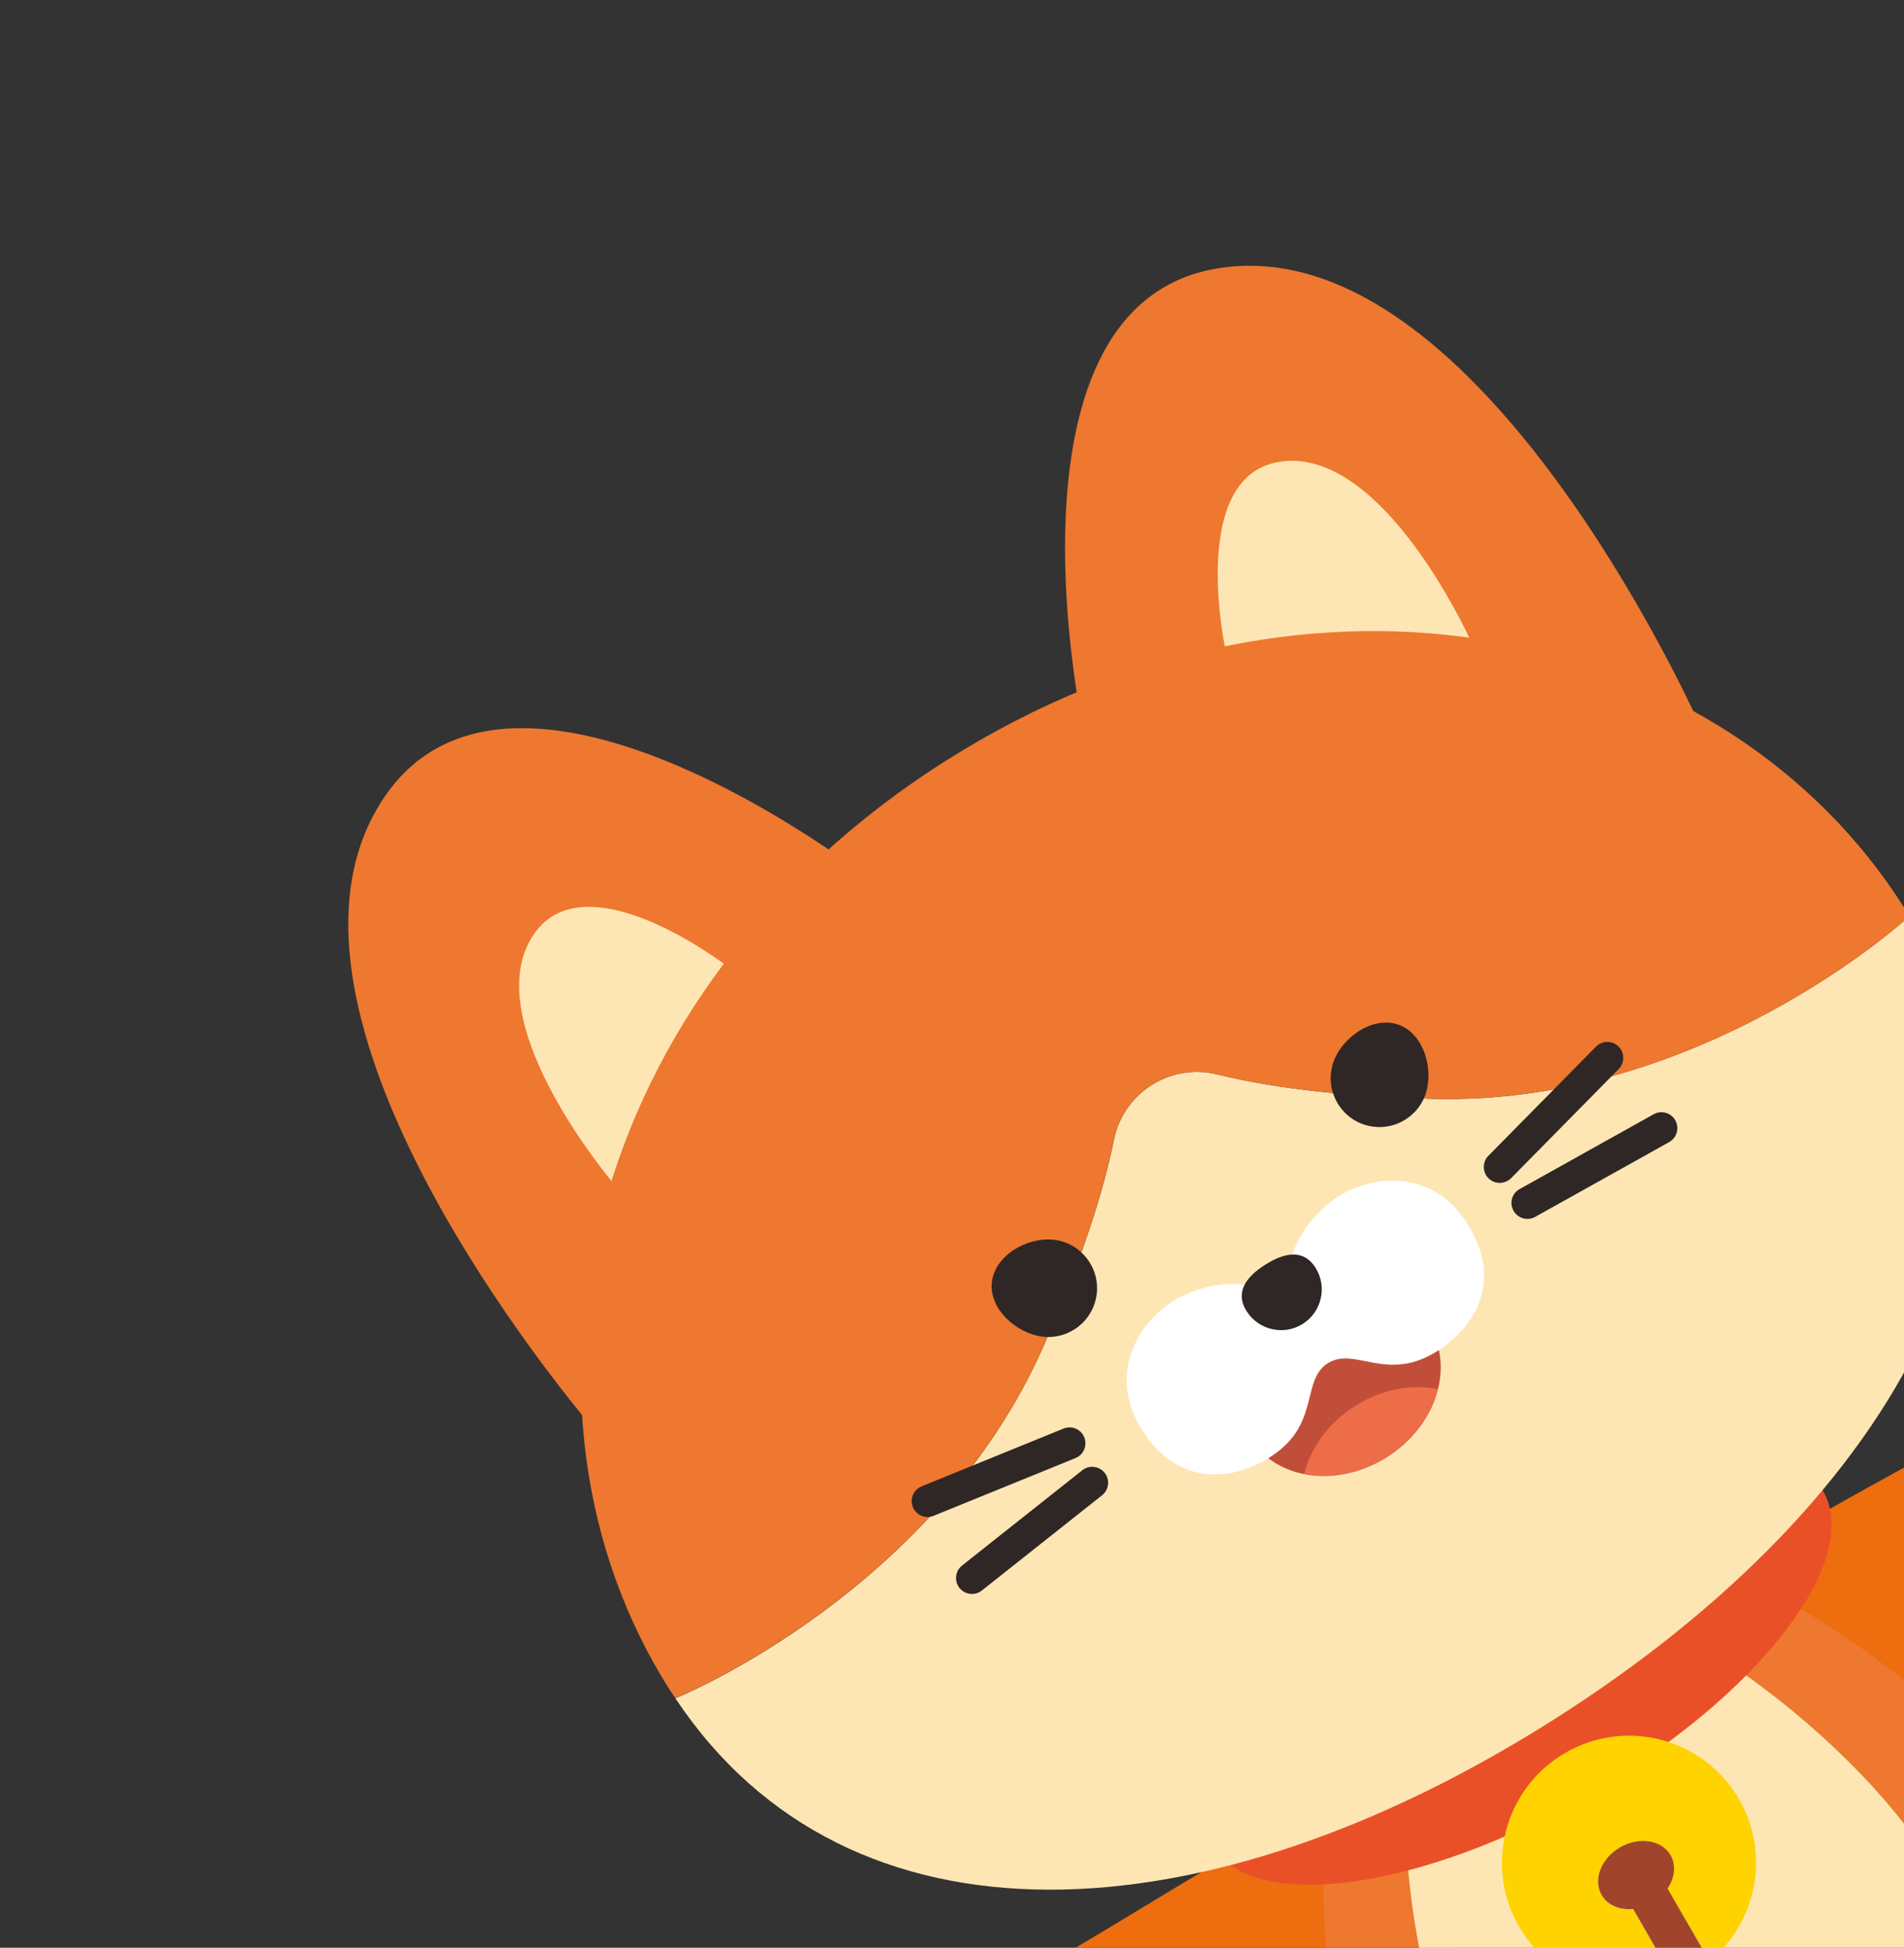 <svg width="397" height="406" viewBox="0 0 397 406" fill="none" xmlns="http://www.w3.org/2000/svg">
<rect x="0" y="0" width="397" height="406" fill="#333333" stroke="none"/>
<g clip-path="url(#clip0_402_991)">
<path d="M377.214 466.094C381.959 463.355 384.712 461.248 385.237 460.829L358.603 427.085L358.817 426.923C356.887 428.363 310.813 461.636 237.476 411.525C227.663 404.824 214.298 407.344 207.611 417.149C200.924 426.953 203.43 440.327 213.235 447.014C295.244 503.047 356.098 478.305 377.237 466.1L377.214 466.094Z" fill="#EB6100"/>
<path d="M300.676 388.189C312.966 405.789 296.095 419.805 288.933 423.939C281.772 428.074 258.237 439.38 246.865 447.115C235.022 455.161 227.87 460.441 223.103 464.803C218.35 469.158 199.511 499.591 189.851 495.678C182.403 492.673 184.621 487.251 182.448 484.882C180.275 482.512 171.141 493.193 165.164 485.562C159.468 478.286 169.524 471.33 167.495 468.513C165.466 465.696 157.6 472.96 152.478 464.088C145.463 451.937 170.546 446.831 169.83 444.196C169.114 441.561 160.457 437.394 166.004 430.165C172.498 421.718 189.203 426.511 193.073 424.679C196.943 422.847 211.721 413.242 222.808 406.841C233.895 400.44 257.09 385.821 266.075 381.458C275.06 377.095 289.997 372.88 300.691 388.181L300.676 388.189Z" fill="#ED6D0F"/>
<path d="M359.059 354.482C368.156 373.924 388.73 366.322 395.891 362.187C403.052 358.053 424.612 343.324 436.996 337.343C449.38 331.363 458.034 327.555 464.195 325.608C470.357 323.661 506.118 322.571 507.559 312.249C508.681 304.296 502.876 303.506 501.911 300.44C500.946 297.373 514.762 294.803 511.143 285.811C507.69 277.24 496.637 282.471 495.212 279.306C493.787 276.14 504.011 272.96 498.888 264.088C491.873 251.937 474.91 271.106 472.986 269.169C471.062 267.231 471.781 257.651 462.747 258.84C452.186 260.24 447.983 277.104 444.462 279.54C440.94 281.975 425.233 289.97 414.146 296.371C403.059 302.772 378.801 315.551 370.53 321.15C362.259 326.75 351.141 337.579 359.044 354.49L359.059 354.482Z" fill="#ED6D0F"/>
<path d="M401.252 421.884C415.229 413.814 433.043 417.603 441.009 432.464C448.967 447.311 461.481 476.956 464.701 478.548C467.921 480.14 481.059 471.845 490.673 486.637C498.821 499.189 489.393 506.339 486.805 507.833L447.275 530.656C447.275 530.656 433.24 538.759 423.269 521.489L389.853 463.61C389.853 463.61 373.464 437.947 401.26 421.898L401.252 421.884Z" fill="#EE782F"/>
<path d="M294.898 472.129C317.181 510.724 354.576 503.265 393.172 480.982C431.767 458.698 456.925 430.043 434.642 391.448C412.358 352.852 341.19 301.814 302.595 324.098C263.999 346.381 272.615 433.533 294.898 472.129Z" fill="#EE782F"/>
<path d="M308.503 443.356C323.555 469.427 352.414 470.595 378.485 455.544C404.556 440.492 417.973 414.914 402.921 388.844C387.869 362.773 334.917 319.874 308.846 334.926C282.776 349.977 293.451 417.285 308.503 443.356Z" fill="#FEE6B4"/>
<path d="M331.448 373.874C296.195 394.227 260.821 398.958 252.439 384.441C244.058 369.923 265.842 341.655 301.095 321.301C336.349 300.948 371.722 296.216 380.104 310.734C388.485 325.252 366.701 353.52 331.448 373.874Z" fill="#EA5027"/>
<path d="M353.221 148.539C343.833 128.823 302.179 47.976 253.827 55.952C205.476 63.928 225.449 158.098 230.173 169.136C234.883 180.183 270.136 188.973 294.915 185.499C319.695 182.026 358.281 159.096 353.244 148.545L353.221 148.539Z" fill="#EE782F"/>
<path d="M306.652 133.532C302.924 125.58 286.109 93.069 266.663 96.282C247.202 99.503 255.292 137.359 257.145 141.83C267.007 165.72 276.765 173.124 286.803 173.905C290.495 174.189 323.665 169.84 306.666 133.524L306.652 133.532Z" fill="#FEE6B4"/>
<path d="M121.62 295.273C107.81 278.359 52.496 206.165 80.353 165.847C108.225 125.521 184.828 183.813 192.799 192.804C200.762 201.782 193.661 237.402 179.949 258.318C166.222 279.242 129.015 304.328 121.62 295.273V295.273Z" fill="#EE782F"/>
<path d="M127.961 246.746C122.362 239.971 100.144 210.886 111.356 194.673C122.568 178.459 153.348 201.949 156.597 205.518C173.984 224.642 176.511 236.624 172.933 246.033C171.615 249.497 153.516 277.624 127.947 246.755L127.961 246.746Z" fill="#FEE6B4"/>
<path d="M217.595 280.585C225.974 261.655 230.224 247.697 232.253 237.629C234.248 227.735 244.038 221.545 253.832 223.963C263.807 226.429 278.254 228.538 298.936 229.059C355.022 230.461 397.569 191.478 398.113 190.992C431.827 246.896 396.637 312.404 323.918 358.473C251.213 404.533 176.977 408.356 140.827 354.011C142.192 353.453 195.044 331.587 217.589 280.607L217.595 280.585Z" fill="#FEE6B4"/>
<path d="M197.274 158.546C273.785 110.078 360.084 130.868 396.949 189.075C397.352 189.706 397.731 190.33 398.105 190.977C397.555 191.487 355.022 230.461 298.928 229.045C278.232 228.532 263.799 226.415 253.824 223.949C244.031 221.531 234.249 227.735 232.245 237.615C230.202 247.691 225.951 261.649 217.587 280.57C195.056 331.541 142.205 353.408 140.826 353.974C140.409 353.352 139.972 352.761 139.569 352.13C102.689 293.931 120.75 207.023 197.252 158.54L197.274 158.546Z" fill="#EE782F"/>
<path d="M277.708 222.545C276.482 228.026 279.925 233.459 285.407 234.684C290.889 235.91 296.321 232.467 297.547 226.985C298.773 221.503 296.215 214.582 290.725 213.342C285.243 212.117 278.926 217.048 277.7 222.53L277.708 222.545Z" fill="#2F2725"/>
<path d="M220.799 258.603C226.28 259.829 229.732 265.276 228.498 270.743C227.272 276.225 221.825 279.676 216.358 278.442C210.876 277.216 205.716 271.932 206.942 266.45C208.168 260.968 215.331 257.369 220.813 258.595L220.799 258.603Z" fill="#2F2725"/>
<path d="M260.781 299.93C255.338 291.339 259.246 279.103 269.51 272.599C279.773 266.096 292.506 267.788 297.95 276.378C303.393 284.969 299.485 297.205 289.222 303.708C278.958 310.212 266.225 308.52 260.781 299.93Z" fill="#C14E38"/>
<path d="M271.929 307.213C273.279 301.813 276.961 296.601 282.522 293.083C288.084 289.565 294.371 288.466 299.821 289.538C298.471 294.938 294.789 300.15 289.228 303.668C283.666 307.186 277.379 308.285 271.929 307.213Z" fill="#ED6D49"/>
<path d="M246.185 270.328C259.446 263.708 268.775 271.398 268.775 271.398C268.775 271.398 265.811 259.688 277.468 250.522C284.479 244.998 298.209 242.843 305.958 255.069C313.609 267.159 307.377 276.854 299.488 281.754C289.046 288.243 282.502 280.594 276.854 284.162C271.229 287.735 275.343 296.921 265.01 303.597C257.218 308.632 245.778 310.137 238.104 298.04C230.355 285.815 238.175 274.32 246.171 270.337L246.185 270.328Z" fill="white"/>
<path d="M259.934 273.319C262.448 277.275 267.697 278.462 271.652 275.949C275.608 273.435 276.795 268.186 274.281 264.23C271.768 260.275 267.801 261.108 263.837 263.608C259.873 266.107 257.412 269.349 259.934 273.319Z" fill="#2F2725"/>
<path d="M316.714 401.554C309.4 388.885 313.731 372.676 326.414 365.353C339.097 358.031 355.292 362.37 362.615 375.053C369.198 386.456 366.312 400.719 356.434 408.781L347.708 393.668C349.204 391.443 349.553 388.826 348.34 386.726C346.497 383.534 341.774 382.791 337.805 385.082C333.836 387.374 332.109 391.822 333.961 395.029C335.206 397.186 337.766 398.2 340.525 397.93L349.217 412.986C337.237 417.64 323.339 413.029 316.714 401.554V401.554Z" fill="#FED300"/>
<path d="M333.952 395.014C332.109 391.822 333.828 387.359 337.796 385.068C341.765 382.777 346.481 383.505 348.332 386.712C349.544 388.811 349.189 391.451 347.7 393.653L356.425 408.767C355.334 409.665 354.172 410.509 352.906 411.239C351.641 411.97 350.467 412.494 349.209 412.971L340.517 397.916C337.772 398.177 335.198 397.171 333.952 395.014Z" fill="#A0452B"/>
<path d="M224.668 303.727C226.077 302.914 226.707 301.15 226.079 299.596C225.389 297.904 223.458 297.082 221.752 297.78L192.16 309.822C190.483 310.503 189.647 312.443 190.344 314.149C191.042 315.855 192.965 316.662 194.671 315.965L224.263 303.923C224.401 303.862 224.538 303.802 224.682 303.719L224.668 303.727Z" fill="#2F2725"/>
<path d="M204.319 331.812C204.463 331.729 204.606 331.646 204.719 331.542L229.794 311.677C231.229 310.542 231.475 308.445 230.34 307.01C229.205 305.576 227.093 305.338 225.673 306.465L200.598 326.329C199.163 327.464 198.917 329.562 200.052 330.997C201.09 332.296 202.91 332.625 204.319 331.812V331.812Z" fill="#2F2725"/>
<path d="M314.37 246.129C314.629 245.979 314.857 245.809 315.074 245.588L337.506 222.839C338.804 221.534 338.774 219.423 337.477 218.139C336.18 216.856 334.075 216.863 332.778 218.169L310.345 240.917C309.048 242.223 309.078 244.334 310.375 245.617C311.459 246.698 313.105 246.859 314.37 246.129Z" fill="#2F2725"/>
<path d="M348.081 238.035C349.649 237.13 350.198 235.126 349.322 233.542C348.437 231.943 346.402 231.373 344.804 232.258L316.861 247.854C315.205 248.771 314.693 250.773 315.578 252.372C316.462 253.97 318.498 254.54 320.096 253.655L348.038 238.06L348.081 238.035Z" fill="#2F2725"/>
</g>
<defs>
<clipPath id="clip0_402_991">
<rect width="400" height="509.99" fill="white" transform="matrix(-0.866 0.5 0.5 0.866 346.417 0)"/>
</clipPath>
</defs>
</svg>
